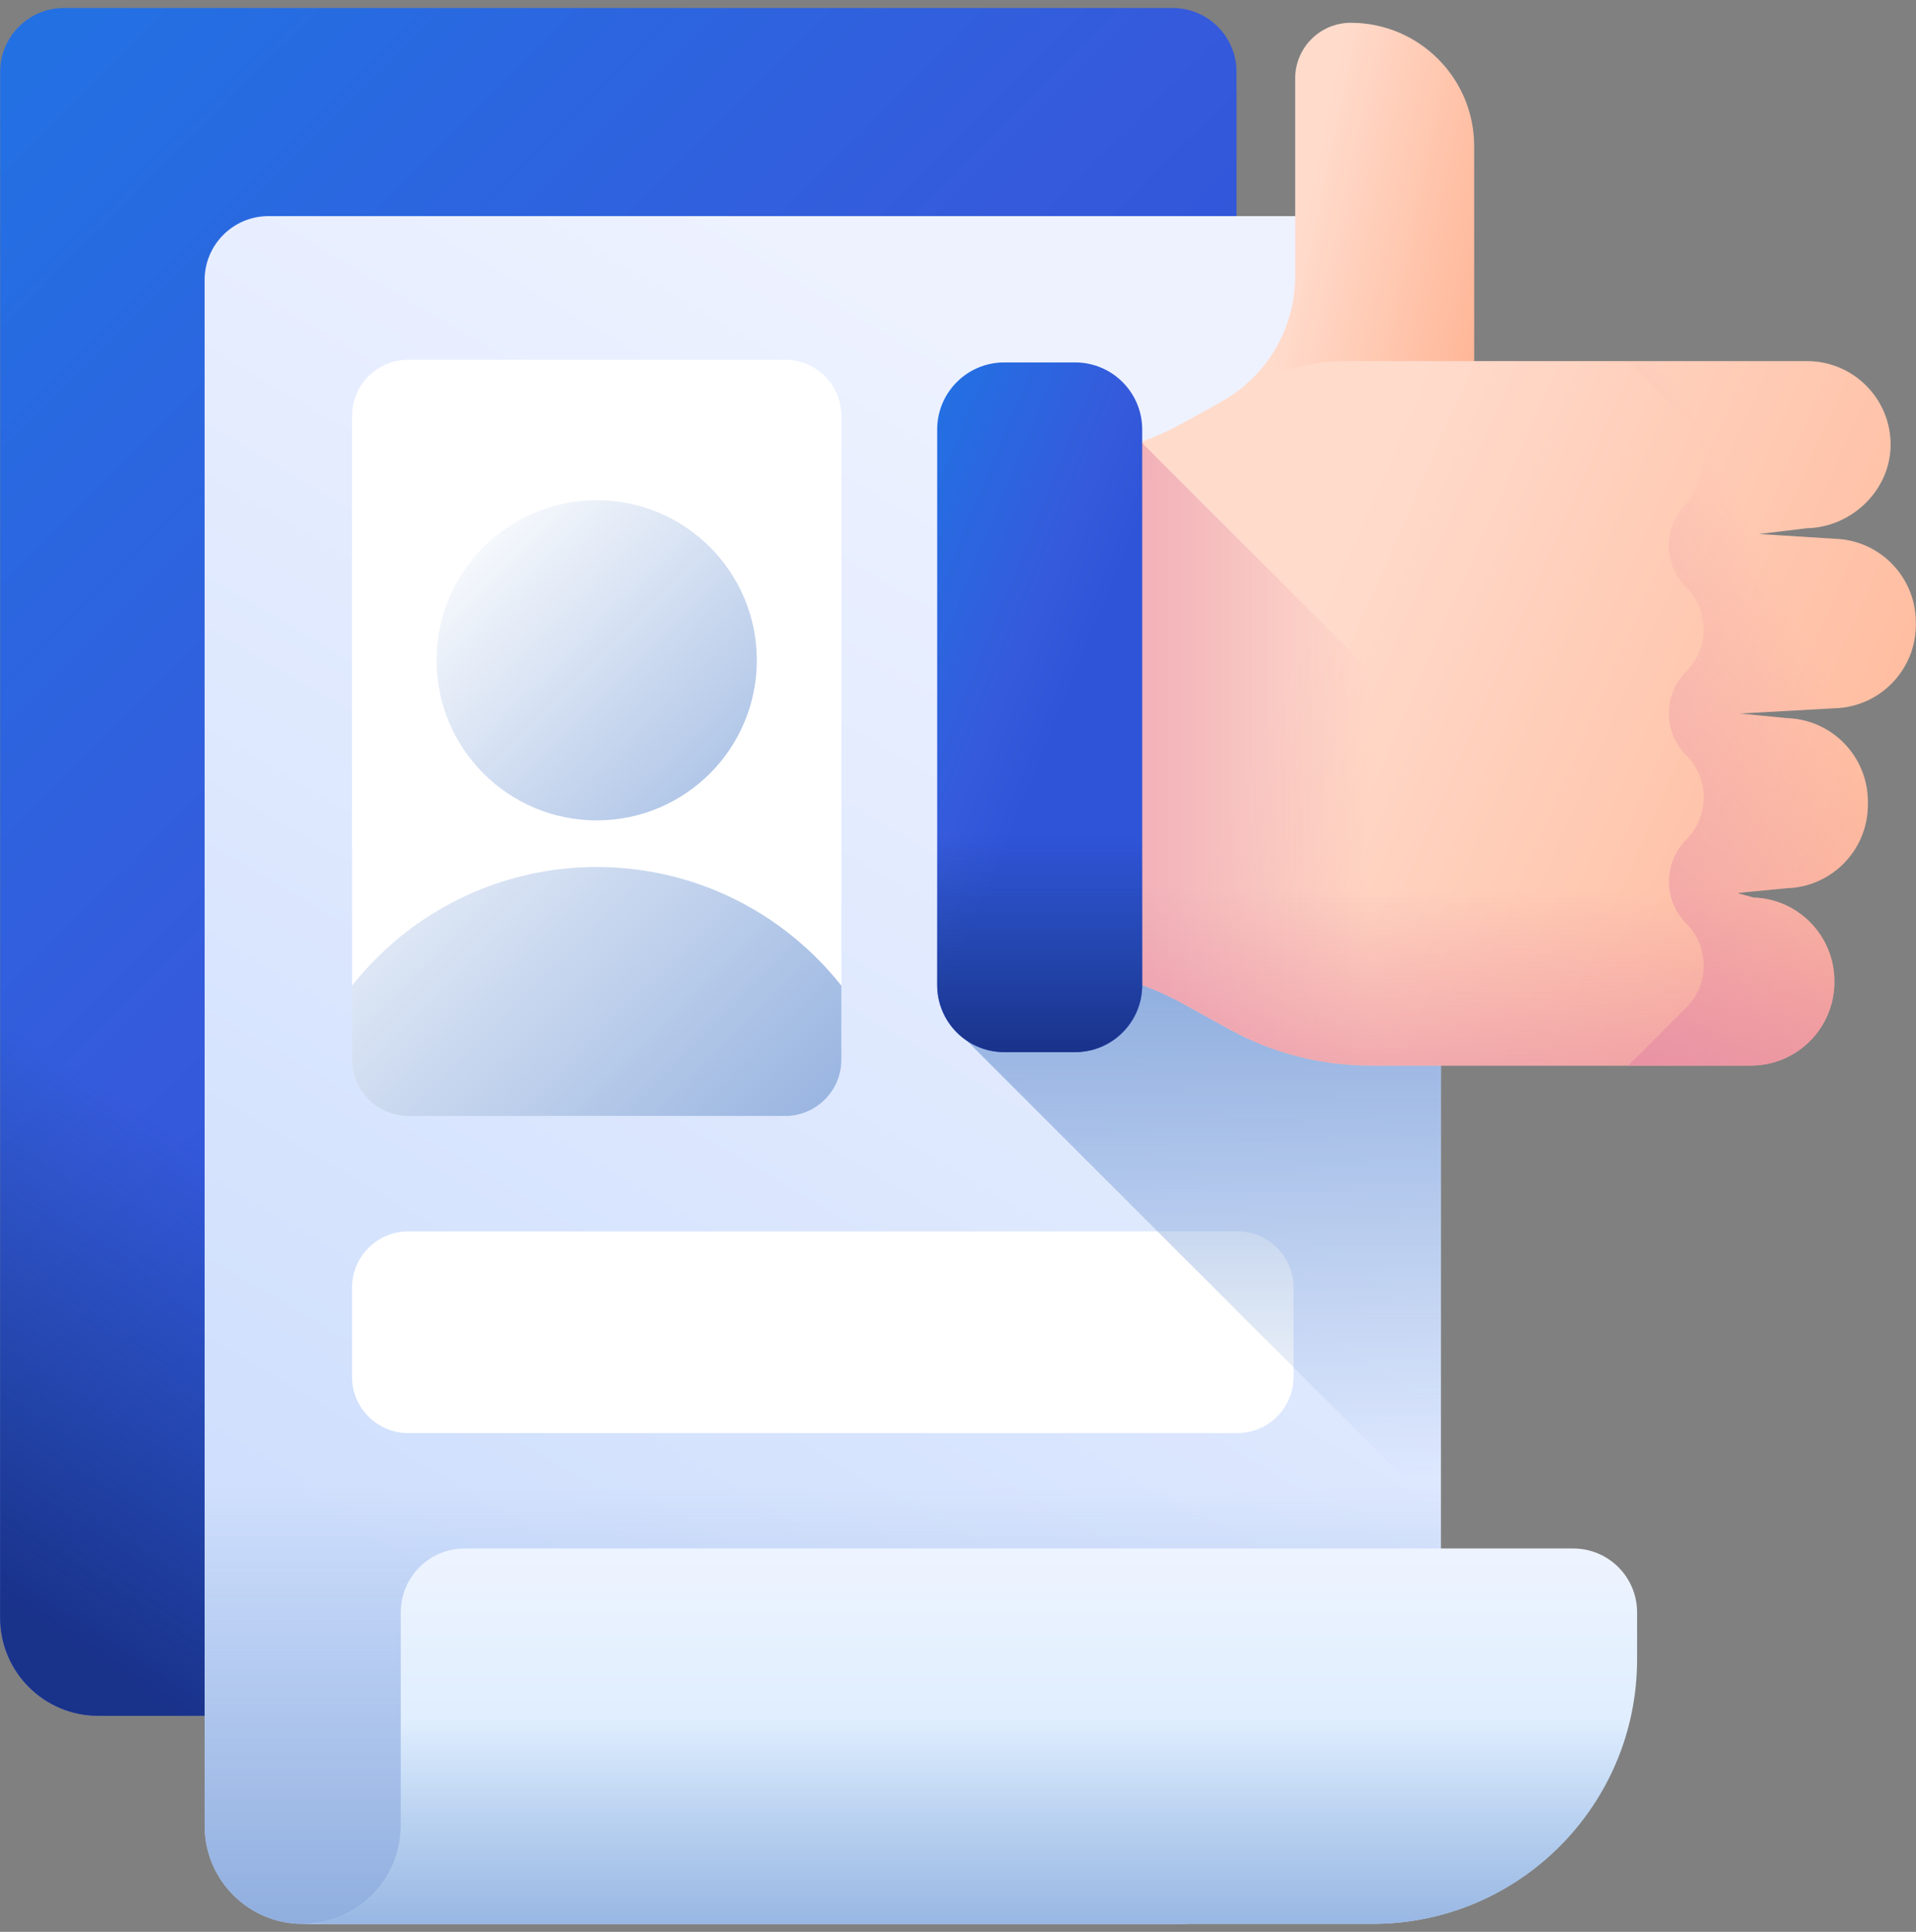 <svg width="120" height="121" viewBox="0 0 120 121" fill="none" xmlns="http://www.w3.org/2000/svg">
<rect x="0" y="0" width="120" height="121" fill="#808080" stroke="none"/>
<g clip-path="url(#clip0_267_1123)">
<path d="M73.441 0.5H4.012C1.802 0.5 0.01 2.292 0.01 4.502V101.322C0.01 104.714 2.76 107.464 6.152 107.464H60.877C70.026 107.464 77.443 100.048 77.443 90.898V4.502C77.442 2.292 75.651 0.5 73.441 0.5Z" fill="url(#paint0_linear_267_1123)"/>
<path d="M0.01 62.501V101.322C0.01 104.714 2.76 107.465 6.152 107.465H60.877C70.026 107.465 77.443 100.048 77.443 90.898V62.501H0.01Z" fill="url(#paint1_linear_267_1123)"/>
<path d="M73.681 120.5H18.957C15.565 120.5 12.815 117.75 12.815 114.357V17.538C12.815 15.328 14.606 13.536 16.816 13.536H86.245C88.455 13.536 90.247 15.328 90.247 17.538V103.934C90.247 113.083 82.831 120.5 73.681 120.5Z" fill="url(#paint2_linear_267_1123)"/>
<path d="M77.491 89.759H25.57C23.625 89.759 22.049 88.183 22.049 86.238V80.648C22.049 78.703 23.625 77.126 25.57 77.126H77.491C79.436 77.126 81.013 78.703 81.013 80.648V86.238C81.013 88.183 79.436 89.759 77.491 89.759Z" fill="white"/>
<path d="M90.247 57.441H59.988V64.618L90.247 94.876V57.441Z" fill="url(#paint3_linear_267_1123)"/>
<path d="M49.173 69.899H25.57C23.625 69.899 22.049 68.322 22.049 66.377V26.055C22.049 24.11 23.625 22.533 25.57 22.533H49.173C51.118 22.533 52.695 24.11 52.695 26.055V66.377C52.695 68.322 51.118 69.899 49.173 69.899Z" fill="white"/>
<path d="M37.372 51.384C42.91 51.384 47.4 46.894 47.4 41.356C47.4 35.817 42.91 31.328 37.372 31.328C31.833 31.328 27.344 35.817 27.344 41.356C27.344 46.894 31.833 51.384 37.372 51.384Z" fill="url(#paint4_linear_267_1123)"/>
<path d="M49.173 69.899C51.118 69.899 52.695 68.322 52.695 66.377V61.737C49.12 57.212 43.587 54.304 37.372 54.304C31.157 54.304 25.624 57.212 22.049 61.737V66.377C22.049 68.322 23.625 69.899 25.57 69.899H49.173Z" fill="url(#paint5_linear_267_1123)"/>
<path d="M12.815 91.959V114.357C12.815 117.75 15.565 120.5 18.957 120.5H73.681C82.831 120.5 90.247 113.083 90.247 103.934V91.959H12.815Z" fill="url(#paint6_linear_267_1123)"/>
<path d="M25.1 100.988V114.357C25.1 117.75 22.349 120.5 18.957 120.5H85.966C95.115 120.5 102.532 113.083 102.532 103.934V100.988C102.532 98.778 100.741 96.987 98.53 96.987H29.102C26.891 96.987 25.1 98.778 25.1 100.988Z" fill="url(#paint7_linear_267_1123)"/>
<path d="M25.1 100.988V114.357C25.1 117.75 22.349 120.5 18.957 120.5H85.966C95.115 120.5 102.532 113.083 102.532 103.934V100.988C102.532 98.778 100.741 96.987 98.53 96.987H29.102C26.891 96.987 25.1 98.778 25.1 100.988Z" fill="url(#paint8_linear_267_1123)"/>
<path d="M76.449 25.189C79.328 23.603 81.116 20.576 81.116 17.29V4.911C81.116 2.987 82.676 1.427 84.6 1.427C88.868 1.427 92.328 4.887 92.328 9.155V25.189H76.449Z" fill="url(#paint9_linear_267_1123)"/>
<path d="M118.41 27.722C118.48 30.616 116.035 33.032 113.14 33.088L110.176 33.447L114.884 33.744C117.724 33.814 119.99 36.136 119.99 38.977V39.13C119.99 41.971 117.724 44.294 114.884 44.363L108.958 44.69L111.9 44.978C114.733 45.058 116.988 47.377 116.988 50.211V50.399C116.988 53.233 114.733 55.553 111.9 55.632L108.88 55.923V55.957L109.817 56.215C112.643 56.303 114.889 58.619 114.889 61.447V61.507C114.889 64.398 112.546 66.741 109.655 66.741H85.823C82.735 66.741 79.698 65.959 76.995 64.467L74.087 62.862C71.383 61.37 68.346 60.588 65.259 60.588H63.957C61.471 60.588 59.455 58.572 59.455 56.085V33.273C59.455 30.787 61.471 28.771 63.957 28.771H65.259C68.346 28.771 71.383 27.988 74.087 26.496L78.302 24.17C80.148 23.152 82.221 22.618 84.329 22.618H113.177C116.024 22.618 118.341 24.891 118.41 27.722Z" fill="url(#paint10_linear_267_1123)"/>
<path d="M63.957 60.588H65.258C68.346 60.588 71.383 61.37 74.086 62.862L76.994 64.467C79.697 65.959 82.735 66.741 85.822 66.741H109.655C109.929 66.741 110.199 66.72 110.463 66.679L71.467 27.684C69.483 28.401 67.383 28.771 65.259 28.771H63.957C61.471 28.771 59.455 30.787 59.455 33.273V56.086C59.455 58.572 61.47 60.588 63.957 60.588Z" fill="url(#paint11_linear_267_1123)"/>
<path d="M59.455 56.085C59.455 58.572 61.471 60.588 63.957 60.588H65.259C68.346 60.588 71.383 61.37 74.087 62.862L76.995 64.467C79.698 65.959 82.735 66.741 85.823 66.741H109.655C112.546 66.741 114.889 64.397 114.889 61.507V61.447C114.889 58.619 112.643 56.303 109.817 56.215L108.88 55.957V55.923L111.9 55.632C114.733 55.553 116.988 53.233 116.988 50.399V50.211C116.988 50.163 116.982 50.116 116.981 50.069H59.455V56.085Z" fill="url(#paint12_linear_267_1123)"/>
<path d="M113.178 22.618H101.977L105.614 26.255C107.067 27.708 107.067 30.064 105.614 31.52C104.888 32.246 104.522 33.198 104.522 34.15C104.522 35.104 104.888 36.056 105.614 36.782C106.341 37.511 106.704 38.463 106.704 39.414C106.704 40.369 106.341 41.321 105.614 42.047C104.888 42.773 104.522 43.725 104.522 44.679C104.522 45.634 104.888 46.586 105.614 47.312C106.341 48.038 106.704 48.99 106.704 49.944C106.704 50.896 106.341 51.847 105.614 52.577C104.888 53.303 104.522 54.255 104.522 55.209C104.522 56.161 104.888 57.112 105.614 57.839C106.341 58.565 106.704 59.52 106.704 60.471C106.704 61.426 106.341 62.377 105.614 63.104L101.977 66.741H109.655C112.545 66.741 114.89 64.397 114.89 61.506V61.446C114.89 58.619 112.644 56.302 109.817 56.215L108.88 55.956V55.923L111.9 55.632C114.733 55.551 116.988 53.234 116.988 50.401V50.211C116.988 47.378 114.734 45.058 111.9 44.98L108.958 44.689L114.883 44.364C117.723 44.292 119.989 41.972 119.989 39.13V38.976C119.989 36.137 117.723 33.814 114.883 33.745L110.177 33.447L113.139 33.087C116.036 33.033 118.479 30.617 118.41 27.72C118.341 24.89 116.024 22.618 113.178 22.618Z" fill="url(#paint13_linear_267_1123)"/>
<path d="M73.161 62.387C70.699 61.206 67.999 60.588 65.259 60.588H63.957C61.471 60.588 59.455 58.572 59.455 56.086V33.273C59.455 30.787 61.471 28.771 63.957 28.771H65.259C67.999 28.771 70.699 28.153 73.161 26.972V62.387Z" fill="url(#paint14_linear_267_1123)"/>
<path d="M67.335 65.897H62.896C60.576 65.897 58.695 64.016 58.695 61.696V26.901C58.695 24.581 60.576 22.7 62.896 22.7H67.335C69.656 22.7 71.537 24.581 71.537 26.901V61.696C71.537 64.016 69.656 65.897 67.335 65.897Z" fill="url(#paint15_linear_267_1123)"/>
<path d="M58.695 49.127V61.696C58.695 64.016 60.576 65.897 62.896 65.897H67.335C69.656 65.897 71.537 64.016 71.537 61.696V49.127H58.695Z" fill="url(#paint16_linear_267_1123)"/>
</g>
<defs>
<linearGradient id="paint0_linear_267_1123" x1="-4.205" y1="10.424" x2="44.008" y2="58.637" gradientUnits="userSpaceOnUse">
<stop stop-color="#2370E3"/>
<stop offset="0.73" stop-color="#355ADB"/>
<stop offset="1" stop-color="#2F54D8"/>
</linearGradient>
<linearGradient id="paint1_linear_267_1123" x1="10.999" y1="71" x2="-5.736" y2="96.531" gradientUnits="userSpaceOnUse">
<stop stop-color="#193F8A" stop-opacity="0"/>
<stop offset="1" stop-color="#19328A"/>
</linearGradient>
<linearGradient id="paint2_linear_267_1123" x1="52.821" y1="16.756" x2="9.672" y2="89.71" gradientUnits="userSpaceOnUse">
<stop stop-color="#EEF2FF"/>
<stop offset="1" stop-color="#CFDFFD"/>
</linearGradient>
<linearGradient id="paint3_linear_267_1123" x1="75.118" y1="92.5" x2="75.118" y2="59.186" gradientUnits="userSpaceOnUse">
<stop stop-color="#8AAADC" stop-opacity="0"/>
<stop offset="1" stop-color="#8AAADC"/>
</linearGradient>
<linearGradient id="paint4_linear_267_1123" x1="28.088" y1="32.072" x2="53.006" y2="56.99" gradientUnits="userSpaceOnUse">
<stop stop-color="#8AAADC" stop-opacity="0"/>
<stop offset="1" stop-color="#8AAADC"/>
</linearGradient>
<linearGradient id="paint5_linear_267_1123" x1="18.663" y1="45.983" x2="51.057" y2="78.378" gradientUnits="userSpaceOnUse">
<stop stop-color="#8AAADC" stop-opacity="0"/>
<stop offset="1" stop-color="#8AAADC"/>
</linearGradient>
<linearGradient id="paint6_linear_267_1123" x1="51.531" y1="93.156" x2="51.531" y2="122.81" gradientUnits="userSpaceOnUse">
<stop stop-color="#8AAADC" stop-opacity="0"/>
<stop offset="1" stop-color="#8AAADC"/>
</linearGradient>
<linearGradient id="paint7_linear_267_1123" x1="60.745" y1="96.987" x2="60.745" y2="119.869" gradientUnits="userSpaceOnUse">
<stop stop-color="#EEF4FF"/>
<stop offset="1" stop-color="#CFE7FD"/>
</linearGradient>
<linearGradient id="paint8_linear_267_1123" x1="60.745" y1="107.794" x2="60.745" y2="124.057" gradientUnits="userSpaceOnUse">
<stop stop-color="#8AAADC" stop-opacity="0"/>
<stop offset="1" stop-color="#8AAADC"/>
</linearGradient>
<linearGradient id="paint9_linear_267_1123" x1="82.055" y1="11.657" x2="93.918" y2="14.195" gradientUnits="userSpaceOnUse">
<stop stop-color="#FFDBCC"/>
<stop offset="1" stop-color="#FFB798"/>
</linearGradient>
<linearGradient id="paint10_linear_267_1123" x1="80.826" y1="41.614" x2="120.472" y2="59.027" gradientUnits="userSpaceOnUse">
<stop stop-color="#FFDBCC"/>
<stop offset="1" stop-color="#FFB798"/>
</linearGradient>
<linearGradient id="paint11_linear_267_1123" x1="85.793" y1="47.212" x2="57.385" y2="47.212" gradientUnits="userSpaceOnUse">
<stop stop-color="#E487A4" stop-opacity="0"/>
<stop offset="1" stop-color="#E487A4"/>
</linearGradient>
<linearGradient id="paint12_linear_267_1123" x1="88.222" y1="55.716" x2="88.222" y2="77.529" gradientUnits="userSpaceOnUse">
<stop stop-color="#E487A4" stop-opacity="0"/>
<stop offset="1" stop-color="#E487A4"/>
</linearGradient>
<linearGradient id="paint13_linear_267_1123" x1="113.747" y1="40.933" x2="81.504" y2="57.485" gradientUnits="userSpaceOnUse">
<stop stop-color="#E487A4" stop-opacity="0"/>
<stop offset="1" stop-color="#E487A4"/>
</linearGradient>
<linearGradient id="paint14_linear_267_1123" x1="67.267" y1="44.679" x2="61.374" y2="44.679" gradientUnits="userSpaceOnUse">
<stop stop-color="#E9A6AE" stop-opacity="0"/>
<stop offset="1" stop-color="#E09380"/>
</linearGradient>
<linearGradient id="paint15_linear_267_1123" x1="57.996" y1="26.708" x2="71.68" y2="32.327" gradientUnits="userSpaceOnUse">
<stop stop-color="#2370E3"/>
<stop offset="0.73" stop-color="#355ADB"/>
<stop offset="1" stop-color="#2F54D8"/>
</linearGradient>
<linearGradient id="paint16_linear_267_1123" x1="60.518" y1="52.297" x2="60.518" y2="65.91" gradientUnits="userSpaceOnUse">
<stop stop-color="#193F8A" stop-opacity="0"/>
<stop offset="1" stop-color="#19328A"/>
</linearGradient>
<clipPath id="clip0_267_1123">
<rect width="120" height="120" fill="white" transform="translate(0 0.5)"/>
</clipPath>
</defs>
</svg>
